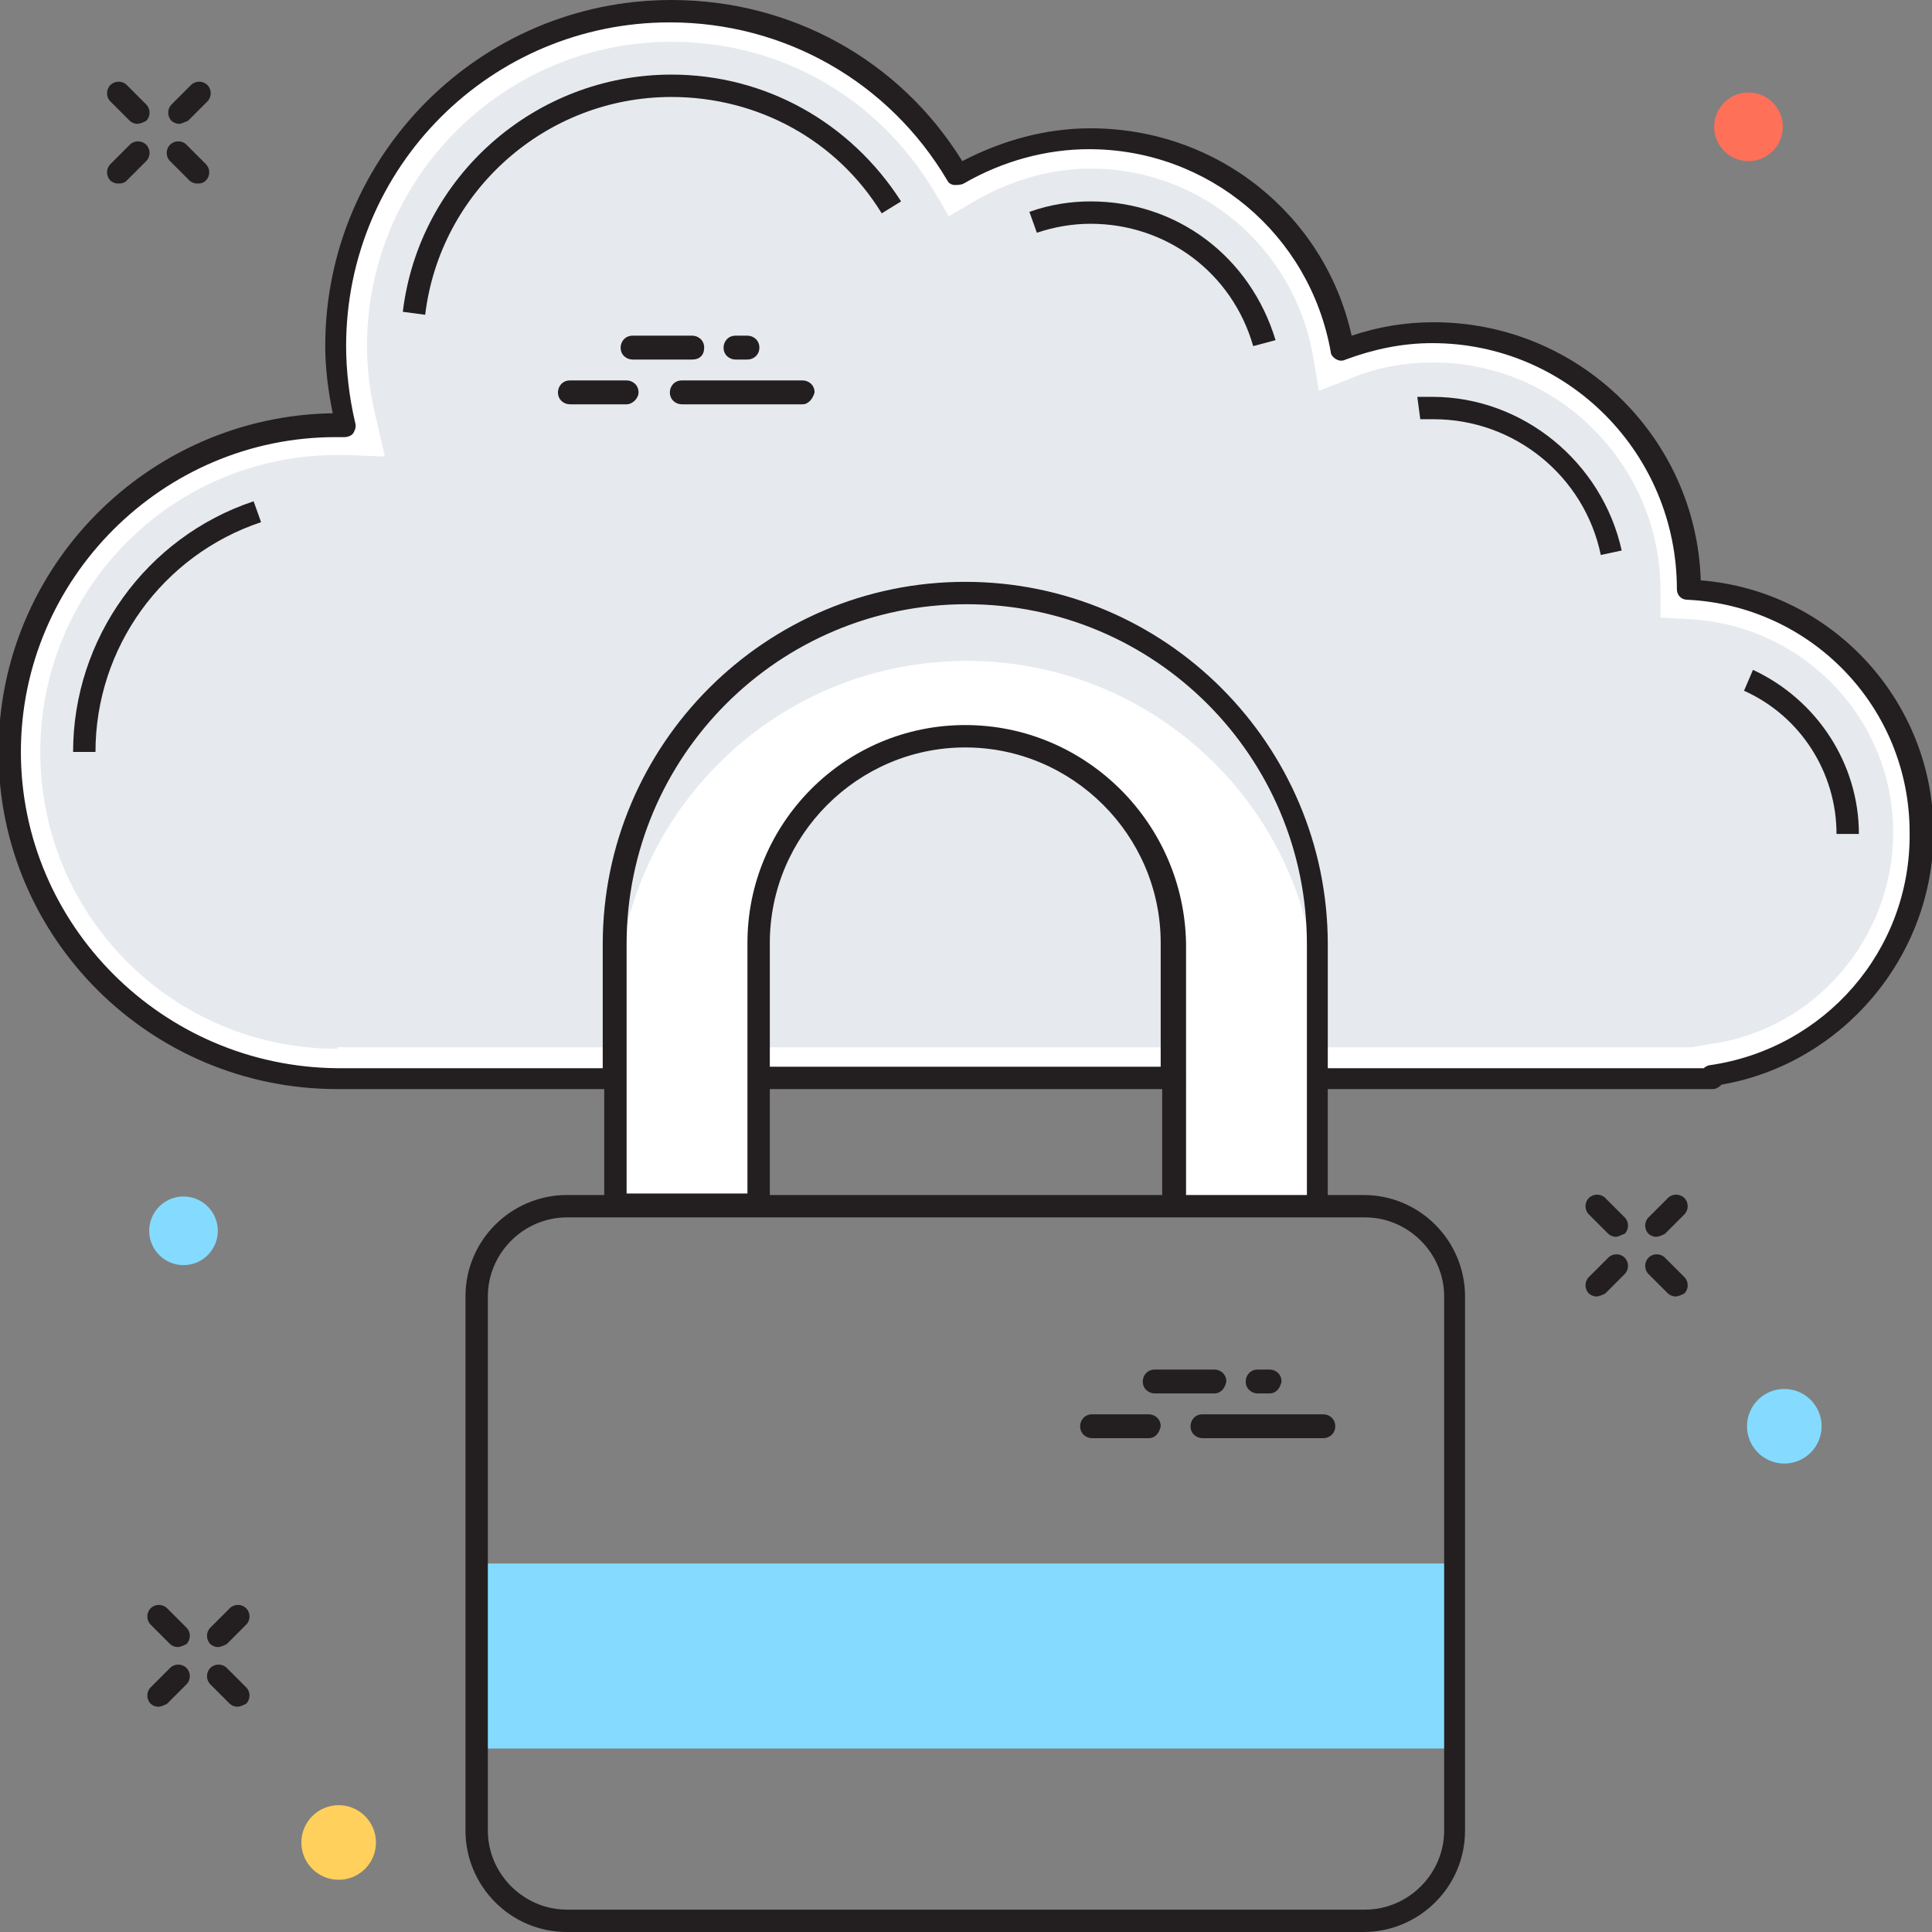 <?xml version="1.0" encoding="utf-8"?>
<!-- Generator: Adobe Illustrator 18.0.0, SVG Export Plug-In . SVG Version: 6.00 Build 0)  -->
<!DOCTYPE svg PUBLIC "-//W3C//DTD SVG 1.1//EN" "http://www.w3.org/Graphics/SVG/1.1/DTD/svg11.dtd">
<svg version="1.1" id="Layer_1" xmlns="http://www.w3.org/2000/svg" xmlns:xlink="http://www.w3.org/1999/xlink" x="0px" y="0px"
	 viewBox="0 0 129.5 129.5" enable-background="new 0 0 129.5 129.5" xml:space="preserve">
<rect x="0" y="0" width="129.5" height="129.5" fill="#808080" stroke="none"/>
<g>
	<g>
		<g>
			<path fill="#231F20" d="M12,8.3c-0.2,0-0.4-0.1-0.5-0.2c-0.3-0.3-0.3-0.8,0-1.1l1.3-1.3c0.3-0.3,0.8-0.3,1.1,0
				c0.3,0.3,0.3,0.8,0,1.1l-1.3,1.3C12.3,8.2,12.2,8.3,12,8.3z"/>
		</g>
		<g>
			<path fill="#231F20" d="M7.9,12.3c-0.2,0-0.4-0.1-0.5-0.2c-0.3-0.3-0.3-0.8,0-1.1l1.3-1.3c0.3-0.3,0.8-0.3,1.1,0
				c0.3,0.3,0.3,0.8,0,1.1l-1.3,1.3C8.3,12.3,8.1,12.3,7.9,12.3z"/>
		</g>
		<g>
			<path fill="#231F20" d="M13.2,12.3c-0.2,0-0.4-0.1-0.5-0.2l-1.3-1.3c-0.3-0.3-0.3-0.8,0-1.1c0.3-0.3,0.8-0.3,1.1,0l1.3,1.3
				c0.3,0.3,0.3,0.8,0,1.1C13.6,12.3,13.4,12.3,13.2,12.3z"/>
		</g>
		<g>
			<path fill="#231F20" d="M9.2,8.3C9,8.3,8.8,8.2,8.7,8.1L7.4,6.8C7.1,6.5,7.1,6,7.4,5.7c0.3-0.3,0.8-0.3,1.1,0L9.8,7
				c0.3,0.3,0.3,0.8,0,1.1C9.6,8.2,9.4,8.3,9.2,8.3z"/>
		</g>
		<g>
			<path fill="#231F20" d="M111,82.9c-0.2,0-0.4-0.1-0.5-0.2c-0.3-0.3-0.3-0.8,0-1.1l1.3-1.3c0.3-0.3,0.8-0.3,1.1,0
				c0.3,0.3,0.3,0.8,0,1.1l-1.3,1.3C111.4,82.8,111.2,82.9,111,82.9z"/>
		</g>
		<g>
			<path fill="#231F20" d="M107,86.9c-0.2,0-0.4-0.1-0.5-0.2c-0.3-0.3-0.3-0.8,0-1.1l1.3-1.3c0.3-0.3,0.8-0.3,1.1,0
				c0.3,0.3,0.3,0.8,0,1.1l-1.3,1.3C107.4,86.8,107.2,86.9,107,86.9z"/>
		</g>
		<g>
			<path fill="#231F20" d="M112.3,86.9c-0.2,0-0.4-0.1-0.5-0.2l-1.3-1.3c-0.3-0.3-0.3-0.8,0-1.1c0.3-0.3,0.8-0.3,1.1,0l1.3,1.3
				c0.3,0.3,0.3,0.8,0,1.1C112.7,86.8,112.5,86.9,112.3,86.9z"/>
		</g>
		<g>
			<path fill="#231F20" d="M108.3,82.9c-0.2,0-0.4-0.1-0.5-0.2l-1.3-1.3c-0.3-0.3-0.3-0.8,0-1.1c0.3-0.3,0.8-0.3,1.1,0l1.3,1.3
				c0.3,0.3,0.3,0.8,0,1.1C108.6,82.8,108.5,82.9,108.3,82.9z"/>
		</g>
		<g>
			<path fill="#231F20" d="M14.6,110.4c-0.2,0-0.4-0.1-0.5-0.2c-0.3-0.3-0.3-0.8,0-1.1l1.3-1.3c0.3-0.3,0.8-0.3,1.1,0
				c0.3,0.3,0.3,0.8,0,1.1l-1.3,1.3C15,110.3,14.8,110.4,14.6,110.4z"/>
		</g>
		<g>
			<path fill="#231F20" d="M10.6,114.4c-0.2,0-0.4-0.1-0.5-0.2c-0.3-0.3-0.3-0.8,0-1.1l1.3-1.3c0.3-0.3,0.8-0.3,1.1,0
				c0.3,0.3,0.3,0.8,0,1.1l-1.3,1.3C11,114.3,10.8,114.4,10.6,114.4z"/>
		</g>
		<g>
			<path fill="#231F20" d="M15.9,114.4c-0.2,0-0.4-0.1-0.5-0.2l-1.3-1.3c-0.3-0.3-0.3-0.8,0-1.1c0.3-0.3,0.8-0.3,1.1,0l1.3,1.3
				c0.3,0.3,0.3,0.8,0,1.1C16.3,114.3,16.1,114.4,15.9,114.4z"/>
		</g>
		<g>
			<path fill="#231F20" d="M11.9,110.4c-0.2,0-0.4-0.1-0.5-0.2l-1.3-1.3c-0.3-0.3-0.3-0.8,0-1.1c0.3-0.3,0.8-0.3,1.1,0l1.3,1.3
				c0.3,0.3,0.3,0.8,0,1.1C12.3,110.3,12.1,110.4,11.9,110.4z"/>
		</g>
		<path fill="#FFFFFF" d="M128.8,55.9c0-8.8-6.9-15.9-15.6-16.3c0,0,0,0,0,0c0-9.5-7.7-17.2-17.2-17.2c-2.1,0-4.2,0.4-6.1,1.1
			c-1.4-8.1-8.4-14.2-16.9-14.2c-3.2,0-6.2,0.9-8.8,2.5c-3.9-6.6-11.1-11-19.3-11c-12.4,0-22.4,10-22.4,22.4c0,1.8,0.2,3.6,0.7,5.3
			c-0.2,0-0.4,0-0.7,0c-12.1,0-21.9,9.8-21.9,21.9c0,12.1,9.8,21.9,21.9,21.9h92.2l-0.1-0.2C122.7,71,128.8,64.2,128.8,55.9z"/>
		<g>
			<path fill="#E6E9EE" d="M22.6,70.3c-11,0-19.9-8.9-19.9-19.9c0-11,8.9-19.9,19.9-19.9c0.1,0,0.2,0,0.2,0c0.1,0,0.2,0,0.4,0
				l2.6,0.1L25.2,28c-0.4-1.6-0.6-3.3-0.6-4.8c0-11.3,9.2-20.4,20.4-20.4c7.3,0,13.8,3.7,17.6,10l1,1.7l1.7-1
				c2.4-1.4,5.1-2.2,7.8-2.2c7.4,0,13.6,5.3,14.9,12.5l0.4,2.4l2.3-0.9c1.7-0.7,3.5-1,5.4-1c8.3,0,15.1,6.8,15.2,15.1l0,2l1.9,0.1
				c7.7,0.4,13.7,6.7,13.7,14.3c0,7.1-5.3,13.3-12.4,14.2l-1.1,0.2H22.6z"/>
		</g>
		<g>
			<path fill="#231F20" d="M84,23.2c-1.4-4.9-5.8-8.2-10.9-8.2c-1.2,0-2.4,0.2-3.6,0.6L69,14.2c1.4-0.5,2.8-0.7,4.1-0.7
				c5.8,0,10.7,3.7,12.4,9.3L84,23.2z"/>
		</g>
		<g>
			<path fill="#231F20" d="M107.3,37.2c-1.1-5.3-5.8-9.1-11.2-9.1c-0.3,0-0.6,0-0.9,0L95,26.6c0.3,0,0.7,0,1,0
				c6.1,0,11.4,4.4,12.7,10.3L107.3,37.2z"/>
		</g>
		<g>
			<path fill="#231F20" d="M124.6,55.9h-1.5c0-4.1-2.4-7.9-6.2-9.6l0.6-1.4C121.8,46.9,124.6,51.2,124.6,55.9z"/>
		</g>
		<g>
			<path fill="#231F20" d="M6.4,50.4H4.9C4.9,42.8,9.8,36,17,33.6l0.5,1.4C10.9,37.2,6.4,43.4,6.4,50.4z"/>
		</g>
		<g>
			<path fill="#231F20" d="M28.5,21.1L27,20.9C28.1,11.8,35.9,5,45,5c6.3,0,12,3.2,15.4,8.5l-1.3,0.8C56.1,9.4,50.8,6.5,45,6.5
				C36.6,6.5,29.5,12.8,28.5,21.1z"/>
		</g>
		<g>
			<path fill="#FFFFFF" d="M88.3,80.8h-9.6V63.3c0-7.7-6.2-13.9-13.9-13.9s-13.9,6.2-13.9,13.9v17.6h-9.6V63.3
				c0-13,10.5-23.5,23.5-23.5s23.5,10.5,23.5,23.5V80.8z"/>
		</g>
		<g>
			<rect x="32" y="104.8" fill="#84DBFF" width="65.5" height="12.4"/>
		</g>
		<g>
			<path fill="#231F20" d="M88.7,96.4h-8.1c-0.4,0-0.8-0.3-0.8-0.8c0-0.4,0.3-0.8,0.8-0.8h8.1c0.4,0,0.8,0.3,0.8,0.8
				C89.5,96.1,89.1,96.4,88.7,96.4z"/>
		</g>
		<g>
			<path fill="#231F20" d="M81.4,93.4h-4c-0.4,0-0.8-0.3-0.8-0.8c0-0.4,0.3-0.8,0.8-0.8h4c0.4,0,0.8,0.3,0.8,0.8
				C82.1,93.1,81.8,93.4,81.4,93.4z"/>
		</g>
		<g>
			<path fill="#231F20" d="M77,96.4h-3.8c-0.4,0-0.8-0.3-0.8-0.8c0-0.4,0.3-0.8,0.8-0.8H77c0.4,0,0.8,0.3,0.8,0.8
				C77.7,96.1,77.4,96.4,77,96.4z"/>
		</g>
		<g>
			<path fill="#231F20" d="M85.1,93.4h-0.8c-0.4,0-0.8-0.3-0.8-0.8c0-0.4,0.3-0.8,0.8-0.8h0.8c0.4,0,0.8,0.3,0.8,0.8
				C85.8,93.1,85.5,93.4,85.1,93.4z"/>
		</g>
		<g>
			<path fill="#231F20" d="M53.8,27.1h-8.1c-0.4,0-0.8-0.3-0.8-0.8c0-0.4,0.3-0.8,0.8-0.8h8.1c0.4,0,0.8,0.3,0.8,0.8
				C54.5,26.7,54.2,27.1,53.8,27.1z"/>
		</g>
		<g>
			<path fill="#231F20" d="M46.4,24.1h-4c-0.4,0-0.8-0.3-0.8-0.8c0-0.4,0.3-0.8,0.8-0.8h4c0.4,0,0.8,0.3,0.8,0.8
				C47.2,23.8,46.9,24.1,46.4,24.1z"/>
		</g>
		<g>
			<path fill="#231F20" d="M42,27.1h-3.8c-0.4,0-0.8-0.3-0.8-0.8c0-0.4,0.3-0.8,0.8-0.8H42c0.4,0,0.8,0.3,0.8,0.8
				C42.8,26.7,42.4,27.1,42,27.1z"/>
		</g>
		<g>
			<path fill="#231F20" d="M50.1,24.1h-0.8c-0.4,0-0.8-0.3-0.8-0.8c0-0.4,0.3-0.8,0.8-0.8h0.8c0.4,0,0.8,0.3,0.8,0.8
				C50.9,23.8,50.5,24.1,50.1,24.1z"/>
		</g>
		<g>
			<circle fill="#FF7058" cx="117.2" cy="8.5" r="2.3"/>
		</g>
		<g>
			<circle fill="#84DBFF" cx="12.3" cy="82.5" r="2.3"/>
		</g>
		<g>
			<circle fill="#84DBFF" cx="119.6" cy="95.6" r="2.5"/>
		</g>
		<g>
			<circle fill="#FFD05B" cx="22.7" cy="123.5" r="2.5"/>
		</g>
		<g>
			<path fill="#E6E9EE" d="M88.3,63.3v4.5c0-13-10.5-23.5-23.5-23.5c-13,0-23.5,10.5-23.5,23.5v-4.5c0-13,10.5-23.5,23.5-23.5
				C77.7,39.8,88.3,50.3,88.3,63.3z"/>
		</g>
		<path fill="#231F20" d="M114,38.9c-0.3-9.6-8.2-17.3-17.9-17.3c-1.9,0-3.7,0.3-5.5,0.9c-1.8-8.1-9-13.9-17.5-13.9
			c-3,0-5.9,0.8-8.6,2.2C60.3,4,53,0,45,0C32.2,0,21.8,10.4,21.8,23.2c0,1.5,0.2,3,0.5,4.5C9.9,27.9-0.1,38-0.1,50.4
			C-0.1,62.9,10.1,73,22.6,73h17.9v7.1H38c-3.7,0-6.8,3-6.8,6.8v35.8c0,3.7,3,6.8,6.8,6.8h53.4c3.7,0,6.8-3,6.8-6.8V86.9
			c0-3.7-3-6.8-6.8-6.8H89V73h25.8c0.2,0,0.4-0.1,0.6-0.3c8.1-1.4,14.2-8.6,14.2-16.9C129.6,47,122.8,39.6,114,38.9z M91.5,81.6
			c2.9,0,5.3,2.4,5.3,5.3v35.8c0,2.9-2.4,5.3-5.3,5.3H38c-2.9,0-5.3-2.4-5.3-5.3V86.9c0-2.9,2.4-5.3,5.3-5.3H91.5z M64.7,48.6
			c-8.1,0-14.6,6.6-14.6,14.6v16.8H42V63.3c0-12.6,10.2-22.8,22.8-22.8c12.6,0,22.8,10.2,22.8,22.8v16.8h-8.1V63.3
			C79.4,55.2,72.8,48.6,64.7,48.6z M77.9,71.5H51.6v-8.3c0-7.2,5.9-13.1,13.1-13.1c7.2,0,13.1,5.9,13.1,13.1V71.5z M51.6,73h26.3
			v7.1H51.6V73z M114.6,71.4c-0.1,0-0.3,0.1-0.4,0.2H89v-8.3C89,49.9,78.1,39,64.7,39c-13.4,0-24.3,10.9-24.3,24.3v8.3H22.6
			C10.9,71.5,1.4,62,1.4,50.4s9.5-21.1,21.1-21.1c0.1,0,0.2,0,0.3,0c0.1,0,0.2,0,0.3,0c0.2,0,0.5-0.1,0.6-0.3
			c0.1-0.2,0.2-0.4,0.1-0.7c-0.4-1.7-0.6-3.5-0.6-5.1c0-12,9.7-21.7,21.7-21.7c7.7,0,14.7,4,18.6,10.6c0.1,0.2,0.3,0.3,0.5,0.3
			c0.2,0,0.4,0,0.6-0.1c2.6-1.5,5.5-2.3,8.4-2.3c8,0,14.8,5.7,16.2,13.6c0,0.2,0.2,0.4,0.4,0.5c0.2,0.1,0.4,0.1,0.6,0
			c1.9-0.7,3.8-1.1,5.8-1.1c9.1,0,16.4,7.4,16.4,16.5c0,0.4,0.3,0.7,0.7,0.7c8.3,0.4,14.9,7.2,14.9,15.6
			C128.1,63.7,122.3,70.3,114.6,71.4z"/>
	</g>
</g>
</svg>
